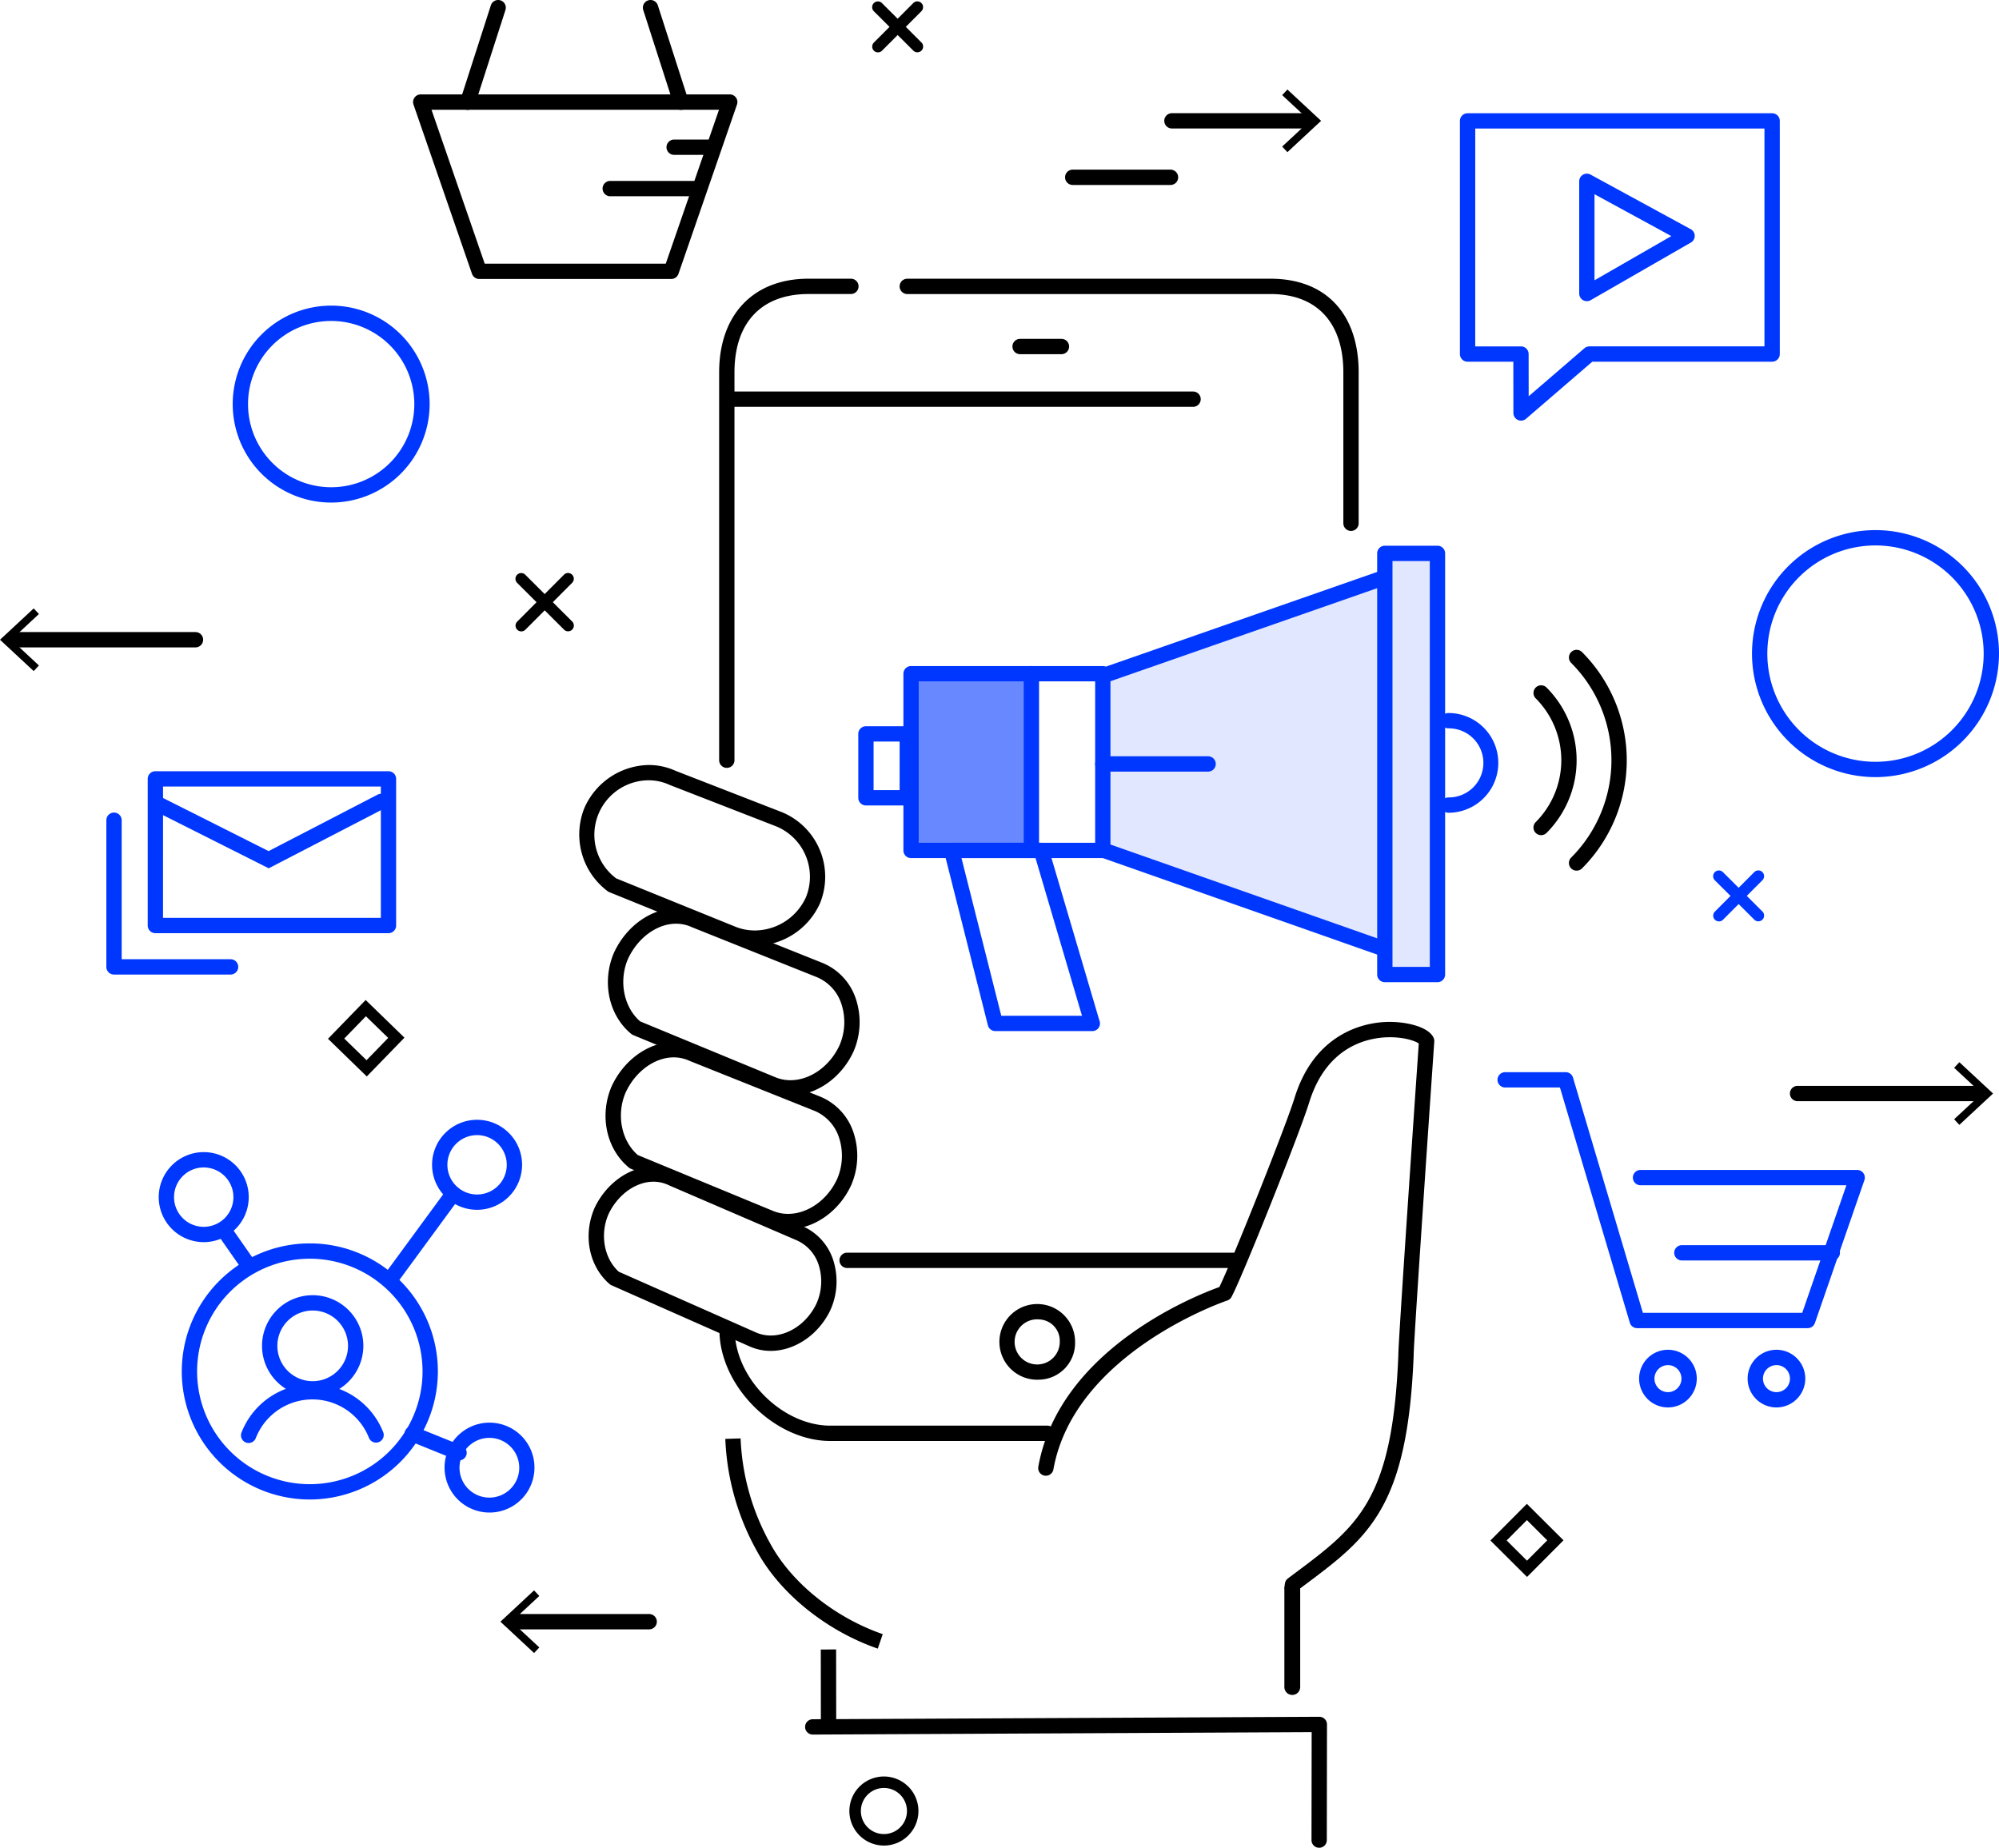 <?xml version="1.0" encoding="UTF-8"?> <svg xmlns="http://www.w3.org/2000/svg" width="392.167" height="362.474" viewBox="0 0 392.167 362.474"><g id="Groupe_35" data-name="Groupe 35" transform="translate(-161.974 -815.613)"><path id="Tracé_72" data-name="Tracé 72" d="M903.383,434.105l-7.609-7.389,7.389-7.609,7.61,7.389Zm-4.421-7.435,4.374,4.248,4.248-4.375-4.374-4.247Z" transform="translate(-669.453 592.674)"></path><path id="Tracé_73" data-name="Tracé 73" d="M1151.908,541.345l-7.188-7.151,7.154-7.188,7.187,7.154Zm-4-7.16,3.992,3.971,3.971-3.989-3.991-3.974Z" transform="translate(-690.357 583.614)"></path><g id="Groupe_15" data-name="Groupe 15" transform="translate(448.379 837.826)"><path id="Tracé_74" data-name="Tracé 74" d="M1150.188,289.506a1.5,1.5,0,0,1-1.505-1.5l-.012-10.055h-8.98a1.5,1.5,0,0,1-1.5-1.5V230.709a1.5,1.5,0,0,1,1.5-1.5h59.754a1.5,1.5,0,0,1,1.5,1.5v45.737a1.5,1.5,0,0,1-1.5,1.5h-35.282l-12.995,11.193A1.5,1.5,0,0,1,1150.188,289.506Zm-8.992-14.563h8.975a1.5,1.5,0,0,1,1.5,1.5l.011,8.284,10.937-9.421a1.509,1.509,0,0,1,.983-.364h34.336V232.211H1141.2Z" transform="translate(-1138.188 -229.206)" fill="#0037ff"></path><path id="Tracé_75" data-name="Tracé 75" d="M1165.24,267.164a1.506,1.506,0,0,1-1.5-1.5V243.652a1.5,1.5,0,0,1,2.222-1.321l19.653,10.706a1.5,1.5,0,0,1,.03,2.624l-19.653,11.3A1.5,1.5,0,0,1,1165.24,267.164Zm1.5-20.982v16.88l15.073-8.669Z" transform="translate(-1140.333 -230.293)" fill="#0037ff"></path></g><path id="Tracé_76" data-name="Tracé 76" d="M1106.747,314.12a1.5,1.5,0,0,1-1.5-1.5v-29.6c0-9.768-5.2-15.37-14.265-15.37H1019.7a1.5,1.5,0,0,1,0-3.006h71.28c10.814,0,17.271,6.87,17.271,18.377v29.6A1.5,1.5,0,0,1,1106.747,314.12Z" transform="translate(-679.733 605.645)"></path><path id="Tracé_77" data-name="Tracé 77" d="M981.045,360.6a1.5,1.5,0,0,1-1.5-1.5V283.016c0-11.335,6.718-18.377,17.534-18.377h8.314a1.5,1.5,0,0,1,0,3.006h-8.314c-9.232,0-14.528,5.6-14.528,15.37v76.076A1.5,1.5,0,0,1,981.045,360.6Z" transform="translate(-676.487 605.645)"></path><path id="Tracé_78" data-name="Tracé 78" d="M1043.957,511.479h-42.611c-10.6,0-21.156-10.171-21.722-20.93a1.5,1.5,0,0,1,3-.158c.489,9.294,9.586,18.081,18.72,18.081h42.611a1.5,1.5,0,0,1,0,3.006Z" transform="translate(-676.494 586.808)"></path><path id="Tracé_79" data-name="Tracé 79" d="M1072.587,291.805H981.85a1.5,1.5,0,1,1,0-3.006h90.737a1.5,1.5,0,0,1,0,3.006Z" transform="translate(-676.555 603.616)"></path><path id="Tracé_80" data-name="Tracé 80" d="M1083.534,476.221h-76.719a1.5,1.5,0,0,1,0-3.005h76.719a1.5,1.5,0,1,1,0,3.005Z" transform="translate(-678.651 588.131)"></path><path id="Tracé_81" data-name="Tracé 81" d="M1051.973,280.53h-8.113a1.5,1.5,0,0,1,0-3.006h8.113a1.5,1.5,0,0,1,0,3.006Z" transform="translate(-681.762 604.563)"></path><path id="Tracé_82" data-name="Tracé 82" d="M1047.547,499.052a7.424,7.424,0,1,1,6.952-7.41A7.2,7.2,0,0,1,1047.547,499.052Zm0-11.812a4.429,4.429,0,1,0,3.946,4.4A4.2,4.2,0,0,0,1047.547,487.239Z" transform="translate(-681.613 587.206)"></path><g id="Groupe_16" data-name="Groupe 16" transform="translate(193.112 1035.282)"><path id="Tracé_83" data-name="Tracé 83" d="M889.578,521.468A25.12,25.12,0,1,1,914.7,496.348,25.149,25.149,0,0,1,889.578,521.468Zm0-47.233a22.114,22.114,0,1,0,22.116,22.114A22.138,22.138,0,0,0,889.578,474.234Z" transform="translate(-859.936 -446.984)" fill="#0037ff"></path><path id="Tracé_84" data-name="Tracé 84" d="M926.893,462.419a8.829,8.829,0,1,1,8.83-8.829A8.838,8.838,0,0,1,926.893,462.419Zm0-14.651a5.823,5.823,0,1,0,5.823,5.822A5.829,5.829,0,0,0,926.893,447.768Z" transform="translate(-864.438 -444.762)" fill="#0037ff"></path><path id="Tracé_85" data-name="Tracé 85" d="M868.351,469.343a8.829,8.829,0,1,1,8.831-8.83A8.839,8.839,0,0,1,868.351,469.343Zm0-14.652a5.823,5.823,0,1,0,5.824,5.822A5.829,5.829,0,0,0,868.351,454.691Z" transform="translate(-859.522 -445.343)" fill="#0037ff"></path><path id="Tracé_86" data-name="Tracé 86" d="M929.558,527.251c-.2,0-.395-.007-.595-.02a8.818,8.818,0,1,1,.595.02Zm-.018-14.651a5.86,5.86,0,1,0,.394.014C929.8,512.605,929.669,512.6,929.539,512.6Z" transform="translate(-864.66 -450.206)" fill="#0037ff"></path><path id="Tracé_87" data-name="Tracé 87" d="M922.838,517.085a1.492,1.492,0,0,1-.563-.11l-9.17-3.707a1.5,1.5,0,1,1,1.127-2.787l9.17,3.707a1.5,1.5,0,0,1-.564,2.9Z" transform="translate(-863.942 -450.271)" fill="#0037ff"></path><path id="Tracé_88" data-name="Tracé 88" d="M877.669,475.945a1.506,1.506,0,0,1-1.235-.644l-4.376-6.273a1.5,1.5,0,1,1,2.466-1.72l4.377,6.274a1.5,1.5,0,0,1-1.232,2.363Z" transform="translate(-860.552 -446.601)" fill="#0037ff"></path><path id="Tracé_89" data-name="Tracé 89" d="M908.929,478.825a1.5,1.5,0,0,1-1.21-2.392l12.373-16.868a1.5,1.5,0,1,1,2.424,1.778l-12.373,16.868A1.5,1.5,0,0,1,908.929,478.825Z" transform="translate(-863.545 -445.953)" fill="#0037ff"></path><path id="Tracé_90" data-name="Tracé 90" d="M891.584,502.2a9.938,9.938,0,1,1,9.94-9.937A9.95,9.95,0,0,1,891.584,502.2Zm0-16.87a6.931,6.931,0,1,0,6.933,6.933A6.939,6.939,0,0,0,891.584,485.329Z" transform="translate(-861.38 -447.916)" fill="#0037ff"></path><path id="Tracé_91" data-name="Tracé 91" d="M878.641,512.917a1.485,1.485,0,0,1-.549-.105,1.5,1.5,0,0,1-.849-1.949,14.933,14.933,0,0,1,27.785-.1,1.5,1.5,0,0,1-2.776,1.156,11.926,11.926,0,0,0-22.211.05A1.506,1.506,0,0,1,878.641,512.917Z" transform="translate(-861.001 -449.514)" fill="#0037ff"></path></g><path id="Tracé_92" data-name="Tracé 92" d="M1155.451,381.112a1.5,1.5,0,0,1-1.063-2.566,17.181,17.181,0,0,0,0-24.266,1.5,1.5,0,1,1,2.125-2.125,20.188,20.188,0,0,1,0,28.516A1.5,1.5,0,0,1,1155.451,381.112Z" transform="translate(-691.132 598.333)"></path><path id="Tracé_93" data-name="Tracé 93" d="M1163.045,387.433a1.5,1.5,0,0,1-1.063-2.566,27.028,27.028,0,0,0,0-38.183,1.5,1.5,0,0,1,2.126-2.126,30.041,30.041,0,0,1,0,42.434A1.5,1.5,0,0,1,1163.045,387.433Z" transform="translate(-691.77 598.971)"></path><g id="Groupe_18" data-name="Groupe 18" transform="translate(161.974 934.962)"><path id="Tracé_94" data-name="Tracé 94" d="M864.057,343.321H829.171a1.5,1.5,0,0,1,0-3.007h34.886a1.5,1.5,0,0,1,0,3.007Z" transform="translate(-825.709 -335.671)"></path><g id="Groupe_17" data-name="Groupe 17" transform="translate(0)"><path id="Tracé_95" data-name="Tracé 95" d="M832.14,347.54l1.026-1.1-5.43-5.045,5.43-5.047-1.026-1.1-6.611,6.148Z" transform="translate(-825.529 -335.246)"></path></g></g><g id="Groupe_20" data-name="Groupe 20" transform="translate(513.124 1023.983)"><path id="Tracé_96" data-name="Tracé 96" d="M1245.257,440.5h-34.886a1.5,1.5,0,0,1,0-3.007h34.886a1.5,1.5,0,1,1,0,3.007Z" transform="translate(-1208.868 -432.853)"></path><g id="Groupe_19" data-name="Groupe 19" transform="translate(32.215 0)"><path id="Tracé_97" data-name="Tracé 97" d="M1245.061,432.427l-1.025,1.1,5.43,5.046-5.43,5.046,1.025,1.1,6.613-6.147Z" transform="translate(-1244.036 -432.427)"></path></g></g><g id="Groupe_22" data-name="Groupe 22" transform="translate(390.385 833.172)"><path id="Tracé_98" data-name="Tracé 98" d="M1102.18,232.2h-25.8a1.5,1.5,0,0,1,0-3.007h25.8a1.5,1.5,0,0,1,0,3.007Z" transform="translate(-1074.878 -224.551)"></path><g id="Groupe_21" data-name="Groupe 21" transform="translate(23.128 0)"><path id="Tracé_99" data-name="Tracé 99" d="M1101.151,224.125l-1.025,1.1,5.43,5.045-5.43,5.047,1.025,1.1,6.611-6.148Z" transform="translate(-1100.126 -224.125)"></path></g></g><g id="Groupe_24" data-name="Groupe 24" transform="translate(260.142 1127.591)"><path id="Tracé_100" data-name="Tracé 100" d="M962.065,553.607H936.338a1.5,1.5,0,1,1,0-3.006h25.727a1.5,1.5,0,0,1,0,3.006Z" transform="translate(-932.876 -545.958)"></path><g id="Groupe_23" data-name="Groupe 23" transform="translate(0 0)"><path id="Tracé_101" data-name="Tracé 101" d="M939.307,557.826l1.025-1.1L934.9,551.68l5.429-5.047-1.025-1.1L932.7,551.68Z" transform="translate(-932.696 -545.532)"></path></g></g><path id="Tracé_102" data-name="Tracé 102" d="M1074.314,244.291h-19.182a1.5,1.5,0,0,1,0-3.006h19.182a1.5,1.5,0,0,1,0,3.006Z" transform="translate(-682.708 607.606)"></path><path id="Tracé_103" data-name="Tracé 103" d="M904.4,401.885H858.664a1.5,1.5,0,0,1-1.5-1.5v-28.77a1.5,1.5,0,0,1,1.5-1.5H904.4a1.5,1.5,0,0,1,1.5,1.5v28.77A1.5,1.5,0,0,1,904.4,401.885Zm-44.233-3.006H902.9V373.115h-42.73Z" transform="translate(-666.211 596.789)" fill="#0037ff"></path><path id="Tracé_104" data-name="Tracé 104" d="M894.519,404.412" transform="translate(-669.348 593.908)" fill="#0037ff" stroke="#243640" stroke-linecap="round" stroke-miterlimit="10" stroke-width="4"></path><path id="Tracé_105" data-name="Tracé 105" d="M872.674,410.743H849.805a1.5,1.5,0,0,1-1.5-1.5V380.47a1.5,1.5,0,1,1,3.006,0v27.268h21.366a1.5,1.5,0,1,1,0,3.005Z" transform="translate(-665.467 596.045)" fill="#0037ff"></path><path id="Tracé_106" data-name="Tracé 106" d="M880.925,389.565l-22.66-11.4a1.5,1.5,0,1,1,1.351-2.686L880.9,386.19l21.386-11.073a1.5,1.5,0,0,1,1.383,2.669Z" transform="translate(-666.234 596.382)" fill="#0037ff"></path><path id="Tracé_107" data-name="Tracé 107" d="M1014.208,598.939a6.773,6.773,0,1,1,4.792-1.985A6.731,6.731,0,0,1,1014.208,598.939Zm0-11.295a4.521,4.521,0,1,0,3.2,1.324A4.488,4.488,0,0,0,1014.2,587.644Z" transform="translate(-678.829 578.712)"></path><path id="Tracé_108" data-name="Tracé 108" d="M1010.774,554.231c-10.1-3.5-19.178-10.828-23.7-19.127a49.028,49.028,0,0,1-6.208-22.019l3-.094a46.059,46.059,0,0,0,5.843,20.676c4.174,7.668,12.62,14.46,22.041,17.723Z" transform="translate(-676.599 584.791)"></path><path id="Tracé_109" data-name="Tracé 109" d="M1125.452,426.934c-.98-2.238-5.707-3.333-9.693-3.107s-13.675,2.144-17.612,14.938c-1.671,5.439-12.238,31.95-14.732,37.044-4.48,1.6-31.376,12.125-35.518,35.249a1.5,1.5,0,0,0,2.96.529c4.107-22.928,33.792-33.029,34.094-33.128a1.5,1.5,0,0,0,.844-.7c2.013-3.671,13.4-32.16,15.226-38.105,2.753-8.946,8.513-11.776,12.862-12.576,4.145-.761,7.67.242,8.654.955-.451,6.537-4.031,58.5-4.008,61.1-1.13,28.5-7.94,33.583-20.3,42.817l-1.365,1.02a1.5,1.5,0,0,0-.582.964c-.05.308-.09.662-.127,1.04a3.329,3.329,0,0,1,1.169.471q.871.547,1.722,1.114c.034-.583.073-1.109.125-1.559l.856-.64c12.672-9.465,20.322-15.18,21.508-45.18-.016-2.133,2.637-41.182,4.043-61.532A1.468,1.468,0,0,0,1125.452,426.934Z" transform="translate(-682.225 592.28)"></path><path id="Tracé_110" data-name="Tracé 110" d="M1098.8,598.3h0a1.5,1.5,0,0,1-1.5-1.505l.032-21.176-97.865.476h-.007a1.5,1.5,0,0,1-.007-3.005l99.379-.484h.007a1.5,1.5,0,0,1,1.5,1.505l-.035,22.688A1.5,1.5,0,0,1,1098.8,598.3Z" transform="translate(-678.034 579.785)"></path><path id="Tracé_111" data-name="Tracé 111" d="M991.527,436.2h0a10.64,10.64,0,0,1-4.109-.811l-26.73-11.043a1.516,1.516,0,0,1-.379-.227c-4.409-3.616-5.826-10.124-3.448-15.825,2.387-5.283,7.3-8.8,12.241-8.8a10.289,10.289,0,0,1,4.32.942l24.474,9.784a11.5,11.5,0,0,1,6.519,7.173,14.479,14.479,0,0,1-.482,10.111C1001.569,432.723,996.589,436.2,991.527,436.2Zm-29.476-14.543,26.518,10.954a7.649,7.649,0,0,0,2.958.584c3.9,0,7.781-2.77,9.649-6.892a11.438,11.438,0,0,0,.384-7.968,8.531,8.531,0,0,0-4.8-5.336l-24.523-9.805a7.423,7.423,0,0,0-3.136-.7c-3.781,0-7.592,2.811-9.484,7C957.824,413.795,958.843,418.887,962.051,421.658Z" transform="translate(-674.487 594.321)"></path><path id="Tracé_112" data-name="Tracé 112" d="M984.03,404.247h0a13.172,13.172,0,0,1-5.1-1.018l-23.439-9.5a1.513,1.513,0,0,1-.35-.2,13.9,13.9,0,0,1-4.552-16.308,14.052,14.052,0,0,1,12.62-8.439,12.716,12.716,0,0,1,5.258,1.137l20.9,8.126a13.72,13.72,0,0,1,7.437,17.881A14.119,14.119,0,0,1,984.03,404.247Zm-27.213-13.228,23.259,9.431a10.193,10.193,0,0,0,3.954.791,11.087,11.087,0,0,0,10.024-6.519,10.69,10.69,0,0,0-5.806-13.892L967.342,372.7l-.078-.033a9.728,9.728,0,0,0-4.053-.885,10.688,10.688,0,0,0-6.394,19.235Z" transform="translate(-673.97 596.9)"></path><path id="Tracé_113" data-name="Tracé 113" d="M991.02,464.824h0a10.643,10.643,0,0,1-4.107-.811l-26.729-11.045a1.488,1.488,0,0,1-.379-.227c-4.41-3.617-5.829-10.125-3.449-15.824,2.388-5.282,7.3-8.8,12.243-8.8a10.283,10.283,0,0,1,4.319.942l24.473,9.784a11.506,11.506,0,0,1,6.519,7.173,14.475,14.475,0,0,1-.481,10.112C1001.062,461.345,996.082,464.824,991.02,464.824ZM961.545,450.28l26.518,10.955a7.661,7.661,0,0,0,2.954.583h0c3.9,0,7.783-2.769,9.651-6.892a11.449,11.449,0,0,0,.384-7.968,8.539,8.539,0,0,0-4.8-5.336l-24.521-9.805a7.419,7.419,0,0,0-3.135-.7c-3.782,0-7.594,2.811-9.486,7C957.317,442.417,958.337,447.507,961.545,450.28Z" transform="translate(-674.444 591.918)"></path><path id="Tracé_114" data-name="Tracé 114" d="M987.074,490.928h0a10.064,10.064,0,0,1-3.87-.86l-27.129-12.009a1.485,1.485,0,0,1-.373-.234c-4.086-3.517-5.278-9.7-2.9-15.032,2.375-4.935,7.1-8.15,11.766-8.038a9.739,9.739,0,0,1,4.07.99l25.037,10.774a10.883,10.883,0,0,1,6,6.932,13.678,13.678,0,0,1-.683,9.54C996.641,487.869,991.858,491.042,987.074,490.928ZM957.5,475.4l26.919,11.915a7.091,7.091,0,0,0,2.722.6h0c3.626.087,7.292-2.4,9.12-6.2a10.648,10.648,0,0,0,.534-7.4,7.907,7.907,0,0,0-4.334-5.053l-25.086-10.8a6.893,6.893,0,0,0-2.887-.715c-3.51-.084-7.114,2.447-8.967,6.3C953.765,468.011,954.593,472.758,957.5,475.4Z" transform="translate(-674.14 589.681)"></path><path id="Tracé_115" data-name="Tracé 115" d="M1001.332,573.8l-.019-15.594,3.006-.03.02,15.594Z" transform="translate(-678.316 580.997)"></path><g id="Groupe_26" data-name="Groupe 26" transform="translate(505.687 919.605)"><path id="Tracé_116" data-name="Tracé 116" d="M1224.973,366.934a24.227,24.227,0,1,1,24.229-24.226A24.253,24.253,0,0,1,1224.973,366.934Zm0-45.447a21.221,21.221,0,1,0,21.223,21.221A21.244,21.244,0,0,0,1224.973,321.487Z" transform="translate(-1200.749 -318.481)" fill="#0037ff"></path></g><g id="Groupe_28" data-name="Groupe 28" transform="translate(207.626 875.567)"><path id="Tracé_121" data-name="Tracé 121" d="M894.681,309.039A19.316,19.316,0,1,1,914,289.722,19.338,19.338,0,0,1,894.681,309.039Zm0-35.626a16.31,16.31,0,1,0,16.313,16.31A16.327,16.327,0,0,0,894.681,273.412Z" transform="translate(-875.366 -270.406)" fill="#0037ff"></path></g><g id="Groupe_29" data-name="Groupe 29" transform="translate(455.756 1025.938)"><path id="Tracé_126" data-name="Tracé 126" d="M1207.091,484.779h-33.45a1.5,1.5,0,0,1-1.442-1.075l-13.707-46.137h-10.749a1.5,1.5,0,1,1,0-3.006h11.871a1.5,1.5,0,0,1,1.442,1.075l13.707,46.138h31.258l8.668-25.027H1174.3a1.5,1.5,0,1,1,0-3.005h42.5a1.505,1.505,0,0,1,1.421,2l-9.711,28.031A1.5,1.5,0,0,1,1207.091,484.779Z" transform="translate(-1146.241 -434.561)" fill="#0037ff"></path><path id="Tracé_127" data-name="Tracé 127" d="M1215.1,474.611h-29.508a1.5,1.5,0,0,1,0-3.007H1215.1a1.5,1.5,0,0,1,0,3.007Z" transform="translate(-1149.419 -437.671)" fill="#0037ff"></path><path id="Tracé_128" data-name="Tracé 128" d="M1205.465,505.323a5.656,5.656,0,1,1,5.656-5.656A5.662,5.662,0,0,1,1205.465,505.323Zm0-8.3a2.649,2.649,0,1,0,2.65,2.648A2.653,2.653,0,0,0,1205.465,497.018Z" transform="translate(-1150.739 -439.553)" fill="#0037ff"></path><path id="Tracé_129" data-name="Tracé 129" d="M1182.223,505.323a5.656,5.656,0,1,1,5.659-5.656A5.662,5.662,0,0,1,1182.223,505.323Zm0-8.3a2.649,2.649,0,1,0,2.654,2.648A2.651,2.651,0,0,0,1182.223,497.018Z" transform="translate(-1148.787 -439.553)" fill="#0037ff"></path></g><g id="Groupe_30" data-name="Groupe 30" transform="translate(243.013 815.613)"><path id="Tracé_130" data-name="Tracé 130" d="M964.642,261.381H926.977a1.5,1.5,0,0,1-1.422-1.012l-11.476-33.2a1.5,1.5,0,0,1,1.421-1.994h60.62a1.5,1.5,0,0,1,1.42,1.994l-11.478,33.2A1.5,1.5,0,0,1,964.642,261.381Zm-36.594-3.006H963.57l10.44-30.19h-56.4Z" transform="translate(-913.997 -206.655)"></path><path id="Tracé_131" data-name="Tracé 131" d="M973.047,246.707H956.08a1.5,1.5,0,1,1,0-3.006h16.967a1.5,1.5,0,1,1,0,3.006Z" transform="translate(-917.404 -208.21)"></path><path id="Tracé_132" data-name="Tracé 132" d="M977.148,237.849h-7.377a1.5,1.5,0,0,1,0-3.006h7.377a1.5,1.5,0,1,1,0,3.006Z" transform="translate(-918.554 -207.467)"></path><path id="Tracé_133" data-name="Tracé 133" d="M925.556,226.51a1.5,1.5,0,0,1-1.43-1.964L930.1,206a1.5,1.5,0,1,1,2.862.921l-5.97,18.547A1.505,1.505,0,0,1,925.556,226.51Z" transform="translate(-914.841 -204.957)"></path><path id="Tracé_134" data-name="Tracé 134" d="M970.682,226.51a1.5,1.5,0,0,1-1.431-1.042l-5.969-18.547a1.5,1.5,0,1,1,2.862-.921l5.97,18.546a1.5,1.5,0,0,1-.972,1.892A1.488,1.488,0,0,1,970.682,226.51Z" transform="translate(-918.129 -204.957)"></path></g><g id="Groupe_31" data-name="Groupe 31" transform="translate(330.35 922.661)"><path id="Tracé_135" data-name="Tracé 135" d="M1058.128,385.264h-37.621a1.5,1.5,0,0,1-1.5-1.5V349.09a1.5,1.5,0,0,1,1.5-1.5h37.621a1.5,1.5,0,0,1,1.5,1.5v34.671A1.5,1.5,0,0,1,1058.128,385.264Zm-36.119-3.005h34.616V350.592h-34.616Z" transform="translate(-1010.151 -323.981)" fill="#0037ff"></path><path id="Tracé_136" data-name="Tracé 136" d="M1132.3,407.445h-10.329a1.5,1.5,0,0,1-1.5-1.5V323.32a1.5,1.5,0,0,1,1.5-1.5H1132.3a1.5,1.5,0,0,1,1.5,1.5v82.621A1.5,1.5,0,0,1,1132.3,407.445Zm-8.826-3.006h7.321V324.823h-7.321Z" transform="translate(-1018.671 -321.817)" fill="#0037ff"></path><path id="Tracé_137" data-name="Tracé 137" d="M1061.808,349.228a1.5,1.5,0,0,1-.5-2.922l54.316-18.953a1.5,1.5,0,1,1,.989,2.838L1062.3,349.144A1.487,1.487,0,0,1,1061.808,349.228Z" transform="translate(-1013.619 -322.275)" fill="#0037ff"></path><path id="Tracé_138" data-name="Tracé 138" d="M1115.833,407.42a1.5,1.5,0,0,1-.5-.085l-54.025-19a1.5,1.5,0,0,1,1-2.836l54.025,19a1.5,1.5,0,0,1-.5,2.921Z" transform="translate(-1013.619 -327.157)" fill="#0037ff"></path><path id="Tracé_139" data-name="Tracé 139" d="M1135.591,377.215a1.5,1.5,0,1,1,0-3.005,6.778,6.778,0,1,0,0-13.555,1.5,1.5,0,1,1,0-3.007,9.784,9.784,0,0,1,0,19.568Z" transform="translate(-1019.814 -324.826)" fill="#0037ff"></path><path id="Tracé_140" data-name="Tracé 140" d="M1082.232,369.92h-20.656a1.5,1.5,0,0,1,0-3.006h20.656a1.5,1.5,0,0,1,0,3.006Z" transform="translate(-1013.599 -325.604)" fill="#0037ff"></path><path id="Tracé_141" data-name="Tracé 141" d="M1046.275,383.789a1.5,1.5,0,0,1-1.5-1.5v-33.2a1.5,1.5,0,1,1,3.006,0v33.2A1.5,1.5,0,0,1,1046.275,383.789Z" transform="translate(-1012.314 -323.981)" fill="#0037ff"></path><path id="Tracé_142" data-name="Tracé 142" d="M1018.955,376.019h-8.113a1.5,1.5,0,0,1-1.5-1.5v-12.54a1.5,1.5,0,0,1,1.5-1.5h8.113a1.5,1.5,0,0,1,1.5,1.5v12.54A1.5,1.5,0,0,1,1018.955,376.019Zm-6.611-3.006h5.108v-9.535h-5.108Z" transform="translate(-1009.339 -325.063)" fill="#0037ff"></path><path id="Tracé_143" data-name="Tracé 143" d="M1056.8,422.377h-19.031a1.5,1.5,0,0,1-1.458-1.136l-8.568-33.933a1.5,1.5,0,0,1,1.458-1.871h17.578a1.505,1.505,0,0,1,1.443,1.077l9.947,33.736a1.474,1.474,0,0,1,.134.623A1.5,1.5,0,0,1,1056.8,422.377Zm-17.861-3.006h15.835l-9.119-30.928h-14.524Z" transform="translate(-1010.881 -327.159)" fill="#0037ff"></path></g><g id="Groupe_32" data-name="Groupe 32" transform="translate(263.105 928.019)"><path id="Tracé_144" data-name="Tracé 144" d="M937.071,339.121a1.128,1.128,0,0,1-.8-1.924l9.173-9.2a1.128,1.128,0,0,1,1.6,1.592l-9.173,9.2A1.128,1.128,0,0,1,937.071,339.121Z" transform="translate(-935.932 -327.666)"></path><path id="Tracé_145" data-name="Tracé 145" d="M946.255,339.109a1.125,1.125,0,0,1-.8-.33l-9.2-9.173a1.127,1.127,0,1,1,1.592-1.6l9.2,9.174a1.128,1.128,0,0,1-.8,1.926Z" transform="translate(-935.93 -327.668)"></path></g><g id="Groupe_33" data-name="Groupe 33" transform="translate(498.066 986.362)"><path id="Tracé_146" data-name="Tracé 146" d="M1193.568,401.358a1.127,1.127,0,0,1-.8-1.924l7.725-7.746a1.128,1.128,0,0,1,1.6,1.592l-7.728,7.746A1.122,1.122,0,0,1,1193.568,401.358Z" transform="translate(-1192.43 -391.357)" fill="#0037ff"></path><path id="Tracé_147" data-name="Tracé 147" d="M1201.3,401.349a1.126,1.126,0,0,1-.8-.33l-7.745-7.726a1.127,1.127,0,1,1,1.592-1.6l7.745,7.725a1.128,1.128,0,0,1-.8,1.926Z" transform="translate(-1192.429 -391.358)" fill="#0037ff"></path></g><g id="Groupe_34" data-name="Groupe 34" transform="translate(333.077 815.885)"><path id="Tracé_148" data-name="Tracé 148" d="M1013.455,215.255a1.127,1.127,0,0,1-.8-1.923l7.725-7.747a1.128,1.128,0,0,1,1.6,1.592l-7.725,7.747A1.124,1.124,0,0,1,1013.455,215.255Z" transform="translate(-1012.318 -205.254)"></path><path id="Tracé_149" data-name="Tracé 149" d="M1021.19,215.245a1.128,1.128,0,0,1-.8-.329l-7.743-7.726a1.127,1.127,0,1,1,1.592-1.6l7.745,7.725a1.127,1.127,0,0,1-.8,1.926Z" transform="translate(-1012.317 -205.255)"></path></g><path id="Tracé_150" data-name="Tracé 150" d="M1103.7,564.339a1.552,1.552,0,0,1-1.551,1.554h0a1.553,1.553,0,0,1-1.553-1.554V545.232a1.552,1.552,0,0,1,1.553-1.553h0a1.551,1.551,0,0,1,1.551,1.553Z" transform="translate(-686.652 582.214)"></path><rect id="Rectangle_21" data-name="Rectangle 21" width="22.901" height="32.977" transform="translate(341.788 948.177)" fill="#0037ff" opacity="0.59"></rect><path id="Tracé_151" data-name="Tracé 151" d="M1062.4,347.775l54.046-19.466.916-4.351,10.305-.458-.229,81.985-9.847.687-.255-4.956L1061.25,381.9Z" transform="translate(-683.348 600.702)" fill="#0037ff" opacity="0.12"></path><path id="Tracé_152" data-name="Tracé 152" d="M1225.161,320.429Z" transform="translate(-695.202 600.96)" fill="#0037ff" opacity="0.1"></path></g></svg> 